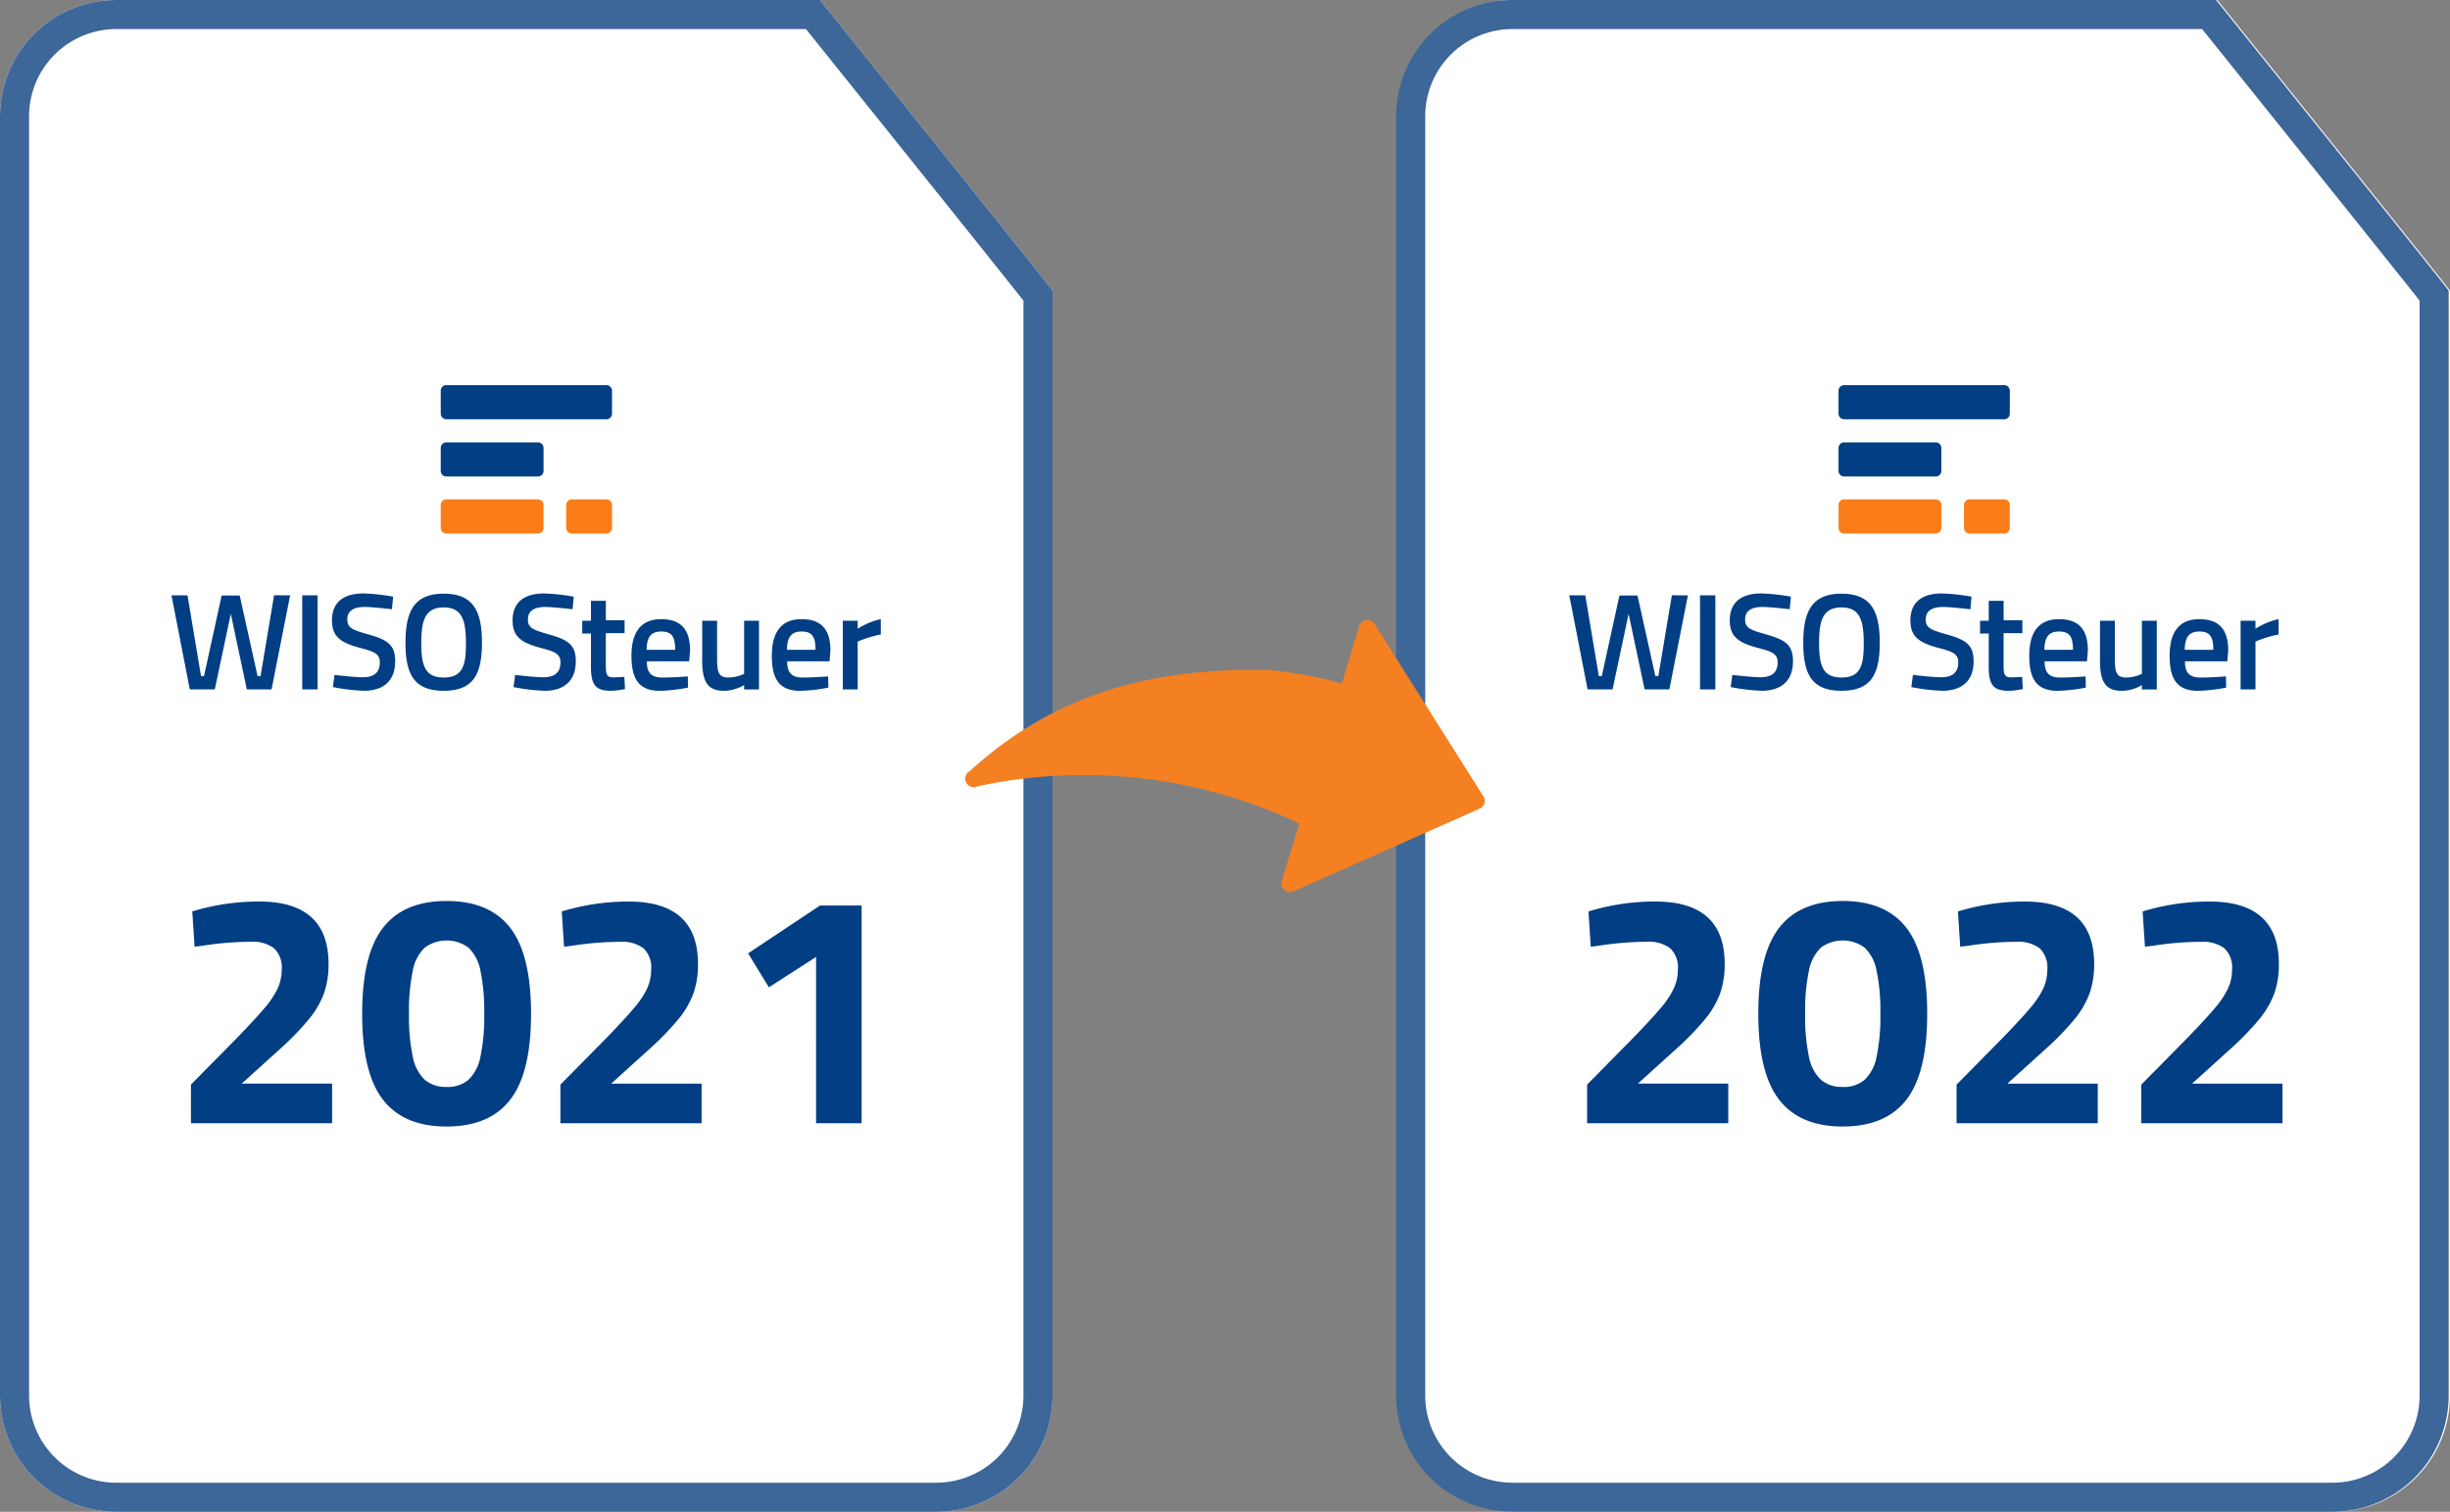 <svg xmlns="http://www.w3.org/2000/svg" xmlns:xlink="http://www.w3.org/1999/xlink" width="356.5" height="220" viewBox="0 0 356.5 220">
  <rect x="0" y="0" width="356.5" height="220" fill="#808080" stroke="none"/>
  <defs>
    <clipPath id="clip-path">
      <rect id="Rechteck_26635" data-name="Rechteck 26635" width="103.248" height="44.478"/>
    </clipPath>
  </defs>
  <g id="Gruppe_24414" data-name="Gruppe 24414" transform="translate(-1172 -1082)">
    <path id="Pfad_22298" data-name="Pfad 22298" d="M16.923,0H119.308c-.033-.027,34.03,42.367,33.846,42.308V203.077A16.923,16.923,0,0,1,136.231,220H16.923A16.923,16.923,0,0,1,0,203.077V16.923A16.923,16.923,0,0,1,16.923,0Z" transform="translate(1172 1082)" fill="#fff"/>
    <path id="Pfad_22299" data-name="Pfad 22299" d="M16.923,0H119.308c-.033-.027,34.03,42.367,33.846,42.308V203.077A16.923,16.923,0,0,1,136.231,220H16.923A16.923,16.923,0,0,1,0,203.077V16.923A16.923,16.923,0,0,1,16.923,0Z" transform="translate(1375.346 1082)" fill="#fff"/>
    <path id="Pfad_22298_-_Kontur" data-name="Pfad 22298 - Kontur" d="M16.923,4.231A12.692,12.692,0,0,0,4.231,16.923V203.077a12.692,12.692,0,0,0,12.692,12.692H136.231a12.692,12.692,0,0,0,12.692-12.692V43.75c-3.995-5.061-21.457-26.821-28.439-35.521l-3.208-4H16.923M119.308,0h0ZM16.923,0H119.308c.008.025,33.98,42.308,33.847,42.308h0V203.077A16.923,16.923,0,0,1,136.231,220H16.923A16.923,16.923,0,0,1,0,203.077V16.923A16.923,16.923,0,0,1,16.923,0Z" transform="translate(1172 1082)" fill="#3d6699"/>
    <path id="Pfad_22298_-_Kontur-2" data-name="Pfad 22298 - Kontur" d="M16.923,4.231A12.692,12.692,0,0,0,4.231,16.923V203.077a12.692,12.692,0,0,0,12.692,12.692H136.231a12.692,12.692,0,0,0,12.692-12.692V43.75c-3.995-5.061-21.457-26.821-28.439-35.521l-3.208-4H16.923M119.308,0h0ZM16.923,0H119.308c.008.025,33.98,42.308,33.847,42.308h0V203.077A16.923,16.923,0,0,1,136.231,220H16.923A16.923,16.923,0,0,1,0,203.077V16.923A16.923,16.923,0,0,1,16.923,0Z" transform="translate(1375.154 1082)" fill="#3d6699"/>
    <path id="Pfad_22304" data-name="Pfad 22304" d="M76.707,48.533a62.093,62.093,0,0,0-7.643-7.293C51.581,29.176,37.219,27.652,24.381,29.725a1.253,1.253,0,0,0-.2,2.5,73.482,73.482,0,0,1,36.241,30l-6.694,5.62a1.249,1.249,0,0,0,.6,2.2l29.248,4.671a1.274,1.274,0,0,0,1.449-1.024v-.2L85.4,43.862a1.249,1.249,0,0,0-2.048-.974Z" transform="matrix(0.839, -0.545, 0.545, 0.839, 1276.455, 1182.553)" fill="#f48022"/>
    <g id="logo-wiso-steuer-stacked-rgb" transform="translate(1194.153 1135.248)">
      <g id="Gruppe_25999" data-name="Gruppe 25999" transform="translate(2.8 2.8)">
        <g id="Gruppe_25993" data-name="Gruppe 25993" transform="translate(0)" clip-path="url(#clip-path)">
          <path id="Pfad_25976" data-name="Pfad 25976" d="M42.413,106.027c-2.665,0-3.265-1.633-3.265-5.031s.633-5.164,3.265-5.164,3.232,1.8,3.232,5.164c.033,3.432-.566,5.031-3.232,5.031m0,1.932c4.265,0,5.564-2.332,5.564-7,0-4.6-1.266-7.13-5.564-7.13s-5.564,2.565-5.564,7.13c0,4.631,1.266,7,5.564,7m-11.627,0c2.7,0,4.564-1.3,4.564-4.3,0-2.332-1.033-3.1-3.9-3.9-2.332-.666-3.065-.933-3.065-2.2,0-1.166.833-1.8,2.532-1.8.833,0,2.765.2,3.965.333l.167-1.832a29.226,29.226,0,0,0-4.331-.466c-2.732,0-4.564,1.166-4.564,3.931,0,2.365,1.266,3.265,4.231,4.031,2.1.533,2.732.933,2.732,2.066,0,1.433-.8,2.166-2.465,2.166-1.033,0-2.932-.2-4.131-.333l-.233,1.766a27.691,27.691,0,0,0,4.5.533m-8.962-.2h2.232V94.067H21.824Zm-4.1-13.693L15.76,105.827h-.433L12.728,94.1H10.1L7.531,105.827H7.1L5.132,94.067H2.8L5.465,107.76H9.1l2.332-10.994,2.332,10.994h3.6l2.7-13.693Z" transform="translate(-2.8 -63.482)" fill="#023e84"/>
        </g>
        <g id="Gruppe_25994" data-name="Gruppe 25994" transform="translate(0)" clip-path="url(#clip-path)">
          <path id="Pfad_25977" data-name="Pfad 25977" d="M199.842,107.76h2.166V100.8a16.346,16.346,0,0,1,3.365-1.033V97.531a10.547,10.547,0,0,0-3.365,1.4V97.765h-2.166ZM191.713,102c.033-1.9.666-2.665,2.132-2.665s2.032.666,2.032,2.665Zm1.966,5.964a23.952,23.952,0,0,0,4.065-.466l-.033-1.633c-.9.067-2.532.167-3.7.167-1.666,0-2.265-.766-2.265-2.365h6.164l.133-1.566c0-3.132-1.4-4.564-4.2-4.564-2.765,0-4.331,1.666-4.331,5.331,0,3.5,1.166,5.1,4.165,5.1m-11.128,0a6.085,6.085,0,0,0,2.932-.833v.633h2.166V97.765h-2.166v7.729a5.52,5.52,0,0,1-2.266.533c-1.533,0-1.666-.833-1.666-3.032V97.765h-2.166V103c-.067,3.3.533,4.964,3.165,4.964M171.29,102c.033-1.9.666-2.665,2.132-2.665s2.032.666,2.032,2.665Zm1.966,5.964a23.952,23.952,0,0,0,4.065-.466l-.033-1.633c-.9.067-2.532.167-3.7.167-1.666,0-2.266-.766-2.266-2.365h6.164l.133-1.566c0-3.132-1.4-4.564-4.2-4.564-2.765,0-4.331,1.666-4.331,5.331,0,3.5,1.166,5.1,4.165,5.1m-7.13,0a10.977,10.977,0,0,0,2.032-.267l-.1-1.766c-.466.033-1.233.067-1.632.067-1.033,0-1.066-.533-1.066-2.032v-4.4h2.732V97.7H165.36V94.866h-2.166v2.9h-1.266V99.63h1.266v4.631c-.033,2.865.666,3.7,2.932,3.7m-9.7,0c2.7,0,4.564-1.3,4.564-4.3,0-2.332-1.033-3.1-3.9-3.9-2.332-.666-3.065-.933-3.065-2.2,0-1.166.833-1.8,2.532-1.8.833,0,2.765.2,3.965.333l.167-1.832a29.227,29.227,0,0,0-4.331-.466c-2.732,0-4.564,1.166-4.564,3.931,0,2.365,1.266,3.265,4.231,4.031,2.1.533,2.732.933,2.732,2.066,0,1.433-.8,2.166-2.465,2.166-1.033,0-2.932-.2-4.131-.333l-.233,1.766a28.14,28.14,0,0,0,4.5.533" transform="translate(-102.158 -63.482)" fill="#023e84"/>
        </g>
        <g id="Gruppe_25995" data-name="Gruppe 25995" transform="translate(0)" clip-path="url(#clip-path)">
          <path id="Pfad_25978" data-name="Pfad 25978" d="M121.2,2.8a.811.811,0,0,0-.8.8V6.965a.811.811,0,0,0,.8.8h23.322a.811.811,0,0,0,.8-.8V3.6a.811.811,0,0,0-.8-.8Z" transform="translate(-81.22 -2.8)" fill="#023e84"/>
        </g>
        <g id="Gruppe_25996" data-name="Gruppe 25996" transform="translate(0)" clip-path="url(#clip-path)">
          <path id="Pfad_25979" data-name="Pfad 25979" d="M121.2,27.8a.811.811,0,0,0-.8.8v3.365a.811.811,0,0,0,.8.8h13.36a.811.811,0,0,0,.8-.8V28.6a.811.811,0,0,0-.8-.8Z" transform="translate(-81.22 -19.471)" fill="#023e84"/>
        </g>
        <g id="Gruppe_25997" data-name="Gruppe 25997" transform="translate(0)" clip-path="url(#clip-path)">
          <path id="Pfad_25980" data-name="Pfad 25980" d="M121.2,52.7a.811.811,0,0,0-.8.8v3.365a.811.811,0,0,0,.8.8h13.36a.811.811,0,0,0,.8-.8V53.5a.811.811,0,0,0-.8-.8Z" transform="translate(-81.22 -36.075)" fill="#fa7d19"/>
        </g>
        <g id="Gruppe_25998" data-name="Gruppe 25998" transform="translate(0)" clip-path="url(#clip-path)">
          <path id="Pfad_25981" data-name="Pfad 25981" d="M176,52.7a.811.811,0,0,0-.8.8v3.365a.811.811,0,0,0,.8.8h5.064a.811.811,0,0,0,.8-.8V53.5a.811.811,0,0,0-.8-.8Z" transform="translate(-117.762 -36.075)" fill="#fa7d19"/>
        </g>
      </g>
    </g>
    <g id="logo-wiso-steuer-stacked-rgb-2" data-name="logo-wiso-steuer-stacked-rgb" transform="translate(1397.546 1135.248)">
      <g id="Gruppe_25999-2" data-name="Gruppe 25999" transform="translate(2.8 2.8)">
        <g id="Gruppe_25993-2" data-name="Gruppe 25993" transform="translate(0)" clip-path="url(#clip-path)">
          <path id="Pfad_25976-2" data-name="Pfad 25976" d="M42.413,106.027c-2.665,0-3.265-1.633-3.265-5.031s.633-5.164,3.265-5.164,3.232,1.8,3.232,5.164c.033,3.432-.566,5.031-3.232,5.031m0,1.932c4.265,0,5.564-2.332,5.564-7,0-4.6-1.266-7.13-5.564-7.13s-5.564,2.565-5.564,7.13c0,4.631,1.266,7,5.564,7m-11.627,0c2.7,0,4.564-1.3,4.564-4.3,0-2.332-1.033-3.1-3.9-3.9-2.332-.666-3.065-.933-3.065-2.2,0-1.166.833-1.8,2.532-1.8.833,0,2.765.2,3.965.333l.167-1.832a29.226,29.226,0,0,0-4.331-.466c-2.732,0-4.564,1.166-4.564,3.931,0,2.365,1.266,3.265,4.231,4.031,2.1.533,2.732.933,2.732,2.066,0,1.433-.8,2.166-2.465,2.166-1.033,0-2.932-.2-4.131-.333l-.233,1.766a27.691,27.691,0,0,0,4.5.533m-8.962-.2h2.232V94.067H21.824Zm-4.1-13.693L15.76,105.827h-.433L12.728,94.1H10.1L7.531,105.827H7.1L5.132,94.067H2.8L5.465,107.76H9.1l2.332-10.994,2.332,10.994h3.6l2.7-13.693Z" transform="translate(-2.8 -63.482)" fill="#023e84"/>
        </g>
        <g id="Gruppe_25994-2" data-name="Gruppe 25994" transform="translate(0)" clip-path="url(#clip-path)">
          <path id="Pfad_25977-2" data-name="Pfad 25977" d="M199.842,107.76h2.166V100.8a16.346,16.346,0,0,1,3.365-1.033V97.531a10.547,10.547,0,0,0-3.365,1.4V97.765h-2.166ZM191.713,102c.033-1.9.666-2.665,2.132-2.665s2.032.666,2.032,2.665Zm1.966,5.964a23.952,23.952,0,0,0,4.065-.466l-.033-1.633c-.9.067-2.532.167-3.7.167-1.666,0-2.265-.766-2.265-2.365h6.164l.133-1.566c0-3.132-1.4-4.564-4.2-4.564-2.765,0-4.331,1.666-4.331,5.331,0,3.5,1.166,5.1,4.165,5.1m-11.128,0a6.085,6.085,0,0,0,2.932-.833v.633h2.166V97.765h-2.166v7.729a5.52,5.52,0,0,1-2.266.533c-1.533,0-1.666-.833-1.666-3.032V97.765h-2.166V103c-.067,3.3.533,4.964,3.165,4.964M171.29,102c.033-1.9.666-2.665,2.132-2.665s2.032.666,2.032,2.665Zm1.966,5.964a23.952,23.952,0,0,0,4.065-.466l-.033-1.633c-.9.067-2.532.167-3.7.167-1.666,0-2.266-.766-2.266-2.365h6.164l.133-1.566c0-3.132-1.4-4.564-4.2-4.564-2.765,0-4.331,1.666-4.331,5.331,0,3.5,1.166,5.1,4.165,5.1m-7.13,0a10.977,10.977,0,0,0,2.032-.267l-.1-1.766c-.466.033-1.233.067-1.632.067-1.033,0-1.066-.533-1.066-2.032v-4.4h2.732V97.7H165.36V94.866h-2.166v2.9h-1.266V99.63h1.266v4.631c-.033,2.865.666,3.7,2.932,3.7m-9.7,0c2.7,0,4.564-1.3,4.564-4.3,0-2.332-1.033-3.1-3.9-3.9-2.332-.666-3.065-.933-3.065-2.2,0-1.166.833-1.8,2.532-1.8.833,0,2.765.2,3.965.333l.167-1.832a29.227,29.227,0,0,0-4.331-.466c-2.732,0-4.564,1.166-4.564,3.931,0,2.365,1.266,3.265,4.231,4.031,2.1.533,2.732.933,2.732,2.066,0,1.433-.8,2.166-2.465,2.166-1.033,0-2.932-.2-4.131-.333l-.233,1.766a28.14,28.14,0,0,0,4.5.533" transform="translate(-102.158 -63.482)" fill="#023e84"/>
        </g>
        <g id="Gruppe_25995-2" data-name="Gruppe 25995" transform="translate(0)" clip-path="url(#clip-path)">
          <path id="Pfad_25978-2" data-name="Pfad 25978" d="M121.2,2.8a.811.811,0,0,0-.8.8V6.965a.811.811,0,0,0,.8.8h23.322a.811.811,0,0,0,.8-.8V3.6a.811.811,0,0,0-.8-.8Z" transform="translate(-81.22 -2.8)" fill="#023e84"/>
        </g>
        <g id="Gruppe_25996-2" data-name="Gruppe 25996" transform="translate(0)" clip-path="url(#clip-path)">
          <path id="Pfad_25979-2" data-name="Pfad 25979" d="M121.2,27.8a.811.811,0,0,0-.8.8v3.365a.811.811,0,0,0,.8.8h13.36a.811.811,0,0,0,.8-.8V28.6a.811.811,0,0,0-.8-.8Z" transform="translate(-81.22 -19.471)" fill="#023e84"/>
        </g>
        <g id="Gruppe_25997-2" data-name="Gruppe 25997" transform="translate(0)" clip-path="url(#clip-path)">
          <path id="Pfad_25980-2" data-name="Pfad 25980" d="M121.2,52.7a.811.811,0,0,0-.8.8v3.365a.811.811,0,0,0,.8.8h13.36a.811.811,0,0,0,.8-.8V53.5a.811.811,0,0,0-.8-.8Z" transform="translate(-81.22 -36.075)" fill="#fa7d19"/>
        </g>
        <g id="Gruppe_25998-2" data-name="Gruppe 25998" transform="translate(0)" clip-path="url(#clip-path)">
          <path id="Pfad_25981-2" data-name="Pfad 25981" d="M176,52.7a.811.811,0,0,0-.8.8v3.365a.811.811,0,0,0,.8.8h5.064a.811.811,0,0,0,.8-.8V53.5a.811.811,0,0,0-.8-.8Z" transform="translate(-117.762 -36.075)" fill="#fa7d19"/>
        </g>
      </g>
    </g>
    <path id="Pfad_30444" data-name="Pfad 30444" d="M10.36,57.384l6.768-6.864q2.64-2.736,3.936-4.272a13.015,13.015,0,0,0,1.9-2.832,6.546,6.546,0,0,0,.6-2.784,3.811,3.811,0,0,0-1.128-3.1,5.206,5.206,0,0,0-3.384-.936,47.573,47.573,0,0,0-7.008.576l-1.152.144-.336-5.136a33.1,33.1,0,0,1,9.744-1.44q10.08,0,10.08,9.072a12.812,12.812,0,0,1-.648,4.248,12.948,12.948,0,0,1-2.16,3.744,40.738,40.738,0,0,1-4.3,4.44l-5.52,4.992H30.9V63H10.36Zm37.2,6.1q-6.24,0-9.264-3.912t-3.024-12.5q0-8.592,3.024-12.5t9.264-3.912q6.24,0,9.264,3.912t3.024,12.5q0,8.592-3.024,12.5T47.56,63.48Zm0-5.76a4.689,4.689,0,0,0,3.168-1.032,6.19,6.19,0,0,0,1.752-3.36,28.264,28.264,0,0,0,.552-6.264A28.264,28.264,0,0,0,52.48,40.8a6.19,6.19,0,0,0-1.752-3.36,5.379,5.379,0,0,0-6.336,0A6.19,6.19,0,0,0,42.64,40.8a28.264,28.264,0,0,0-.552,6.264,28.264,28.264,0,0,0,.552,6.264,6.19,6.19,0,0,0,1.752,3.36A4.689,4.689,0,0,0,47.56,57.72Zm16.56-.336,6.768-6.864q2.64-2.736,3.936-4.272a13.015,13.015,0,0,0,1.9-2.832,6.546,6.546,0,0,0,.6-2.784,3.811,3.811,0,0,0-1.128-3.1,5.206,5.206,0,0,0-3.384-.936,47.573,47.573,0,0,0-7.008.576l-1.152.144-.336-5.136a33.1,33.1,0,0,1,9.744-1.44q10.08,0,10.08,9.072a12.812,12.812,0,0,1-.648,4.248,12.948,12.948,0,0,1-2.16,3.744,40.739,40.739,0,0,1-4.3,4.44l-5.52,4.992H84.664V63H64.12Zm37.2-18.576-6.864,4.416L91.432,38.28,101.9,31.32h6.048V63H101.32Z" transform="translate(1189.425 1182.453)" fill="#023e84"/>
    <path id="Pfad_30445" data-name="Pfad 30445" d="M10.36,57.384l6.768-6.864q2.64-2.736,3.936-4.272a13.015,13.015,0,0,0,1.9-2.832,6.546,6.546,0,0,0,.6-2.784,3.811,3.811,0,0,0-1.128-3.1,5.206,5.206,0,0,0-3.384-.936,47.573,47.573,0,0,0-7.008.576l-1.152.144-.336-5.136a33.1,33.1,0,0,1,9.744-1.44q10.08,0,10.08,9.072a12.812,12.812,0,0,1-.648,4.248,12.948,12.948,0,0,1-2.16,3.744,40.738,40.738,0,0,1-4.3,4.44l-5.52,4.992H30.9V63H10.36Zm37.2,6.1q-6.24,0-9.264-3.912t-3.024-12.5q0-8.592,3.024-12.5t9.264-3.912q6.24,0,9.264,3.912t3.024,12.5q0,8.592-3.024,12.5T47.56,63.48Zm0-5.76a4.689,4.689,0,0,0,3.168-1.032,6.19,6.19,0,0,0,1.752-3.36,28.264,28.264,0,0,0,.552-6.264A28.264,28.264,0,0,0,52.48,40.8a6.19,6.19,0,0,0-1.752-3.36,5.379,5.379,0,0,0-6.336,0A6.19,6.19,0,0,0,42.64,40.8a28.264,28.264,0,0,0-.552,6.264,28.264,28.264,0,0,0,.552,6.264,6.19,6.19,0,0,0,1.752,3.36A4.689,4.689,0,0,0,47.56,57.72Zm16.56-.336,6.768-6.864q2.64-2.736,3.936-4.272a13.015,13.015,0,0,0,1.9-2.832,6.546,6.546,0,0,0,.6-2.784,3.811,3.811,0,0,0-1.128-3.1,5.206,5.206,0,0,0-3.384-.936,47.573,47.573,0,0,0-7.008.576l-1.152.144-.336-5.136a33.1,33.1,0,0,1,9.744-1.44q10.08,0,10.08,9.072a12.812,12.812,0,0,1-.648,4.248,12.948,12.948,0,0,1-2.16,3.744,40.739,40.739,0,0,1-4.3,4.44l-5.52,4.992H84.664V63H64.12Zm26.88,0,6.768-6.864q2.64-2.736,3.936-4.272a13.015,13.015,0,0,0,1.9-2.832,6.546,6.546,0,0,0,.6-2.784,3.811,3.811,0,0,0-1.128-3.1,5.206,5.206,0,0,0-3.384-.936,47.573,47.573,0,0,0-7.008.576l-1.152.144-.336-5.136a33.1,33.1,0,0,1,9.744-1.44q10.08,0,10.08,9.072a12.812,12.812,0,0,1-.648,4.248,12.948,12.948,0,0,1-2.16,3.744,40.739,40.739,0,0,1-4.3,4.44l-5.52,4.992h13.152V63H91Z" transform="translate(1392.58 1182.453)" fill="#023e84"/>
  </g>
</svg>
